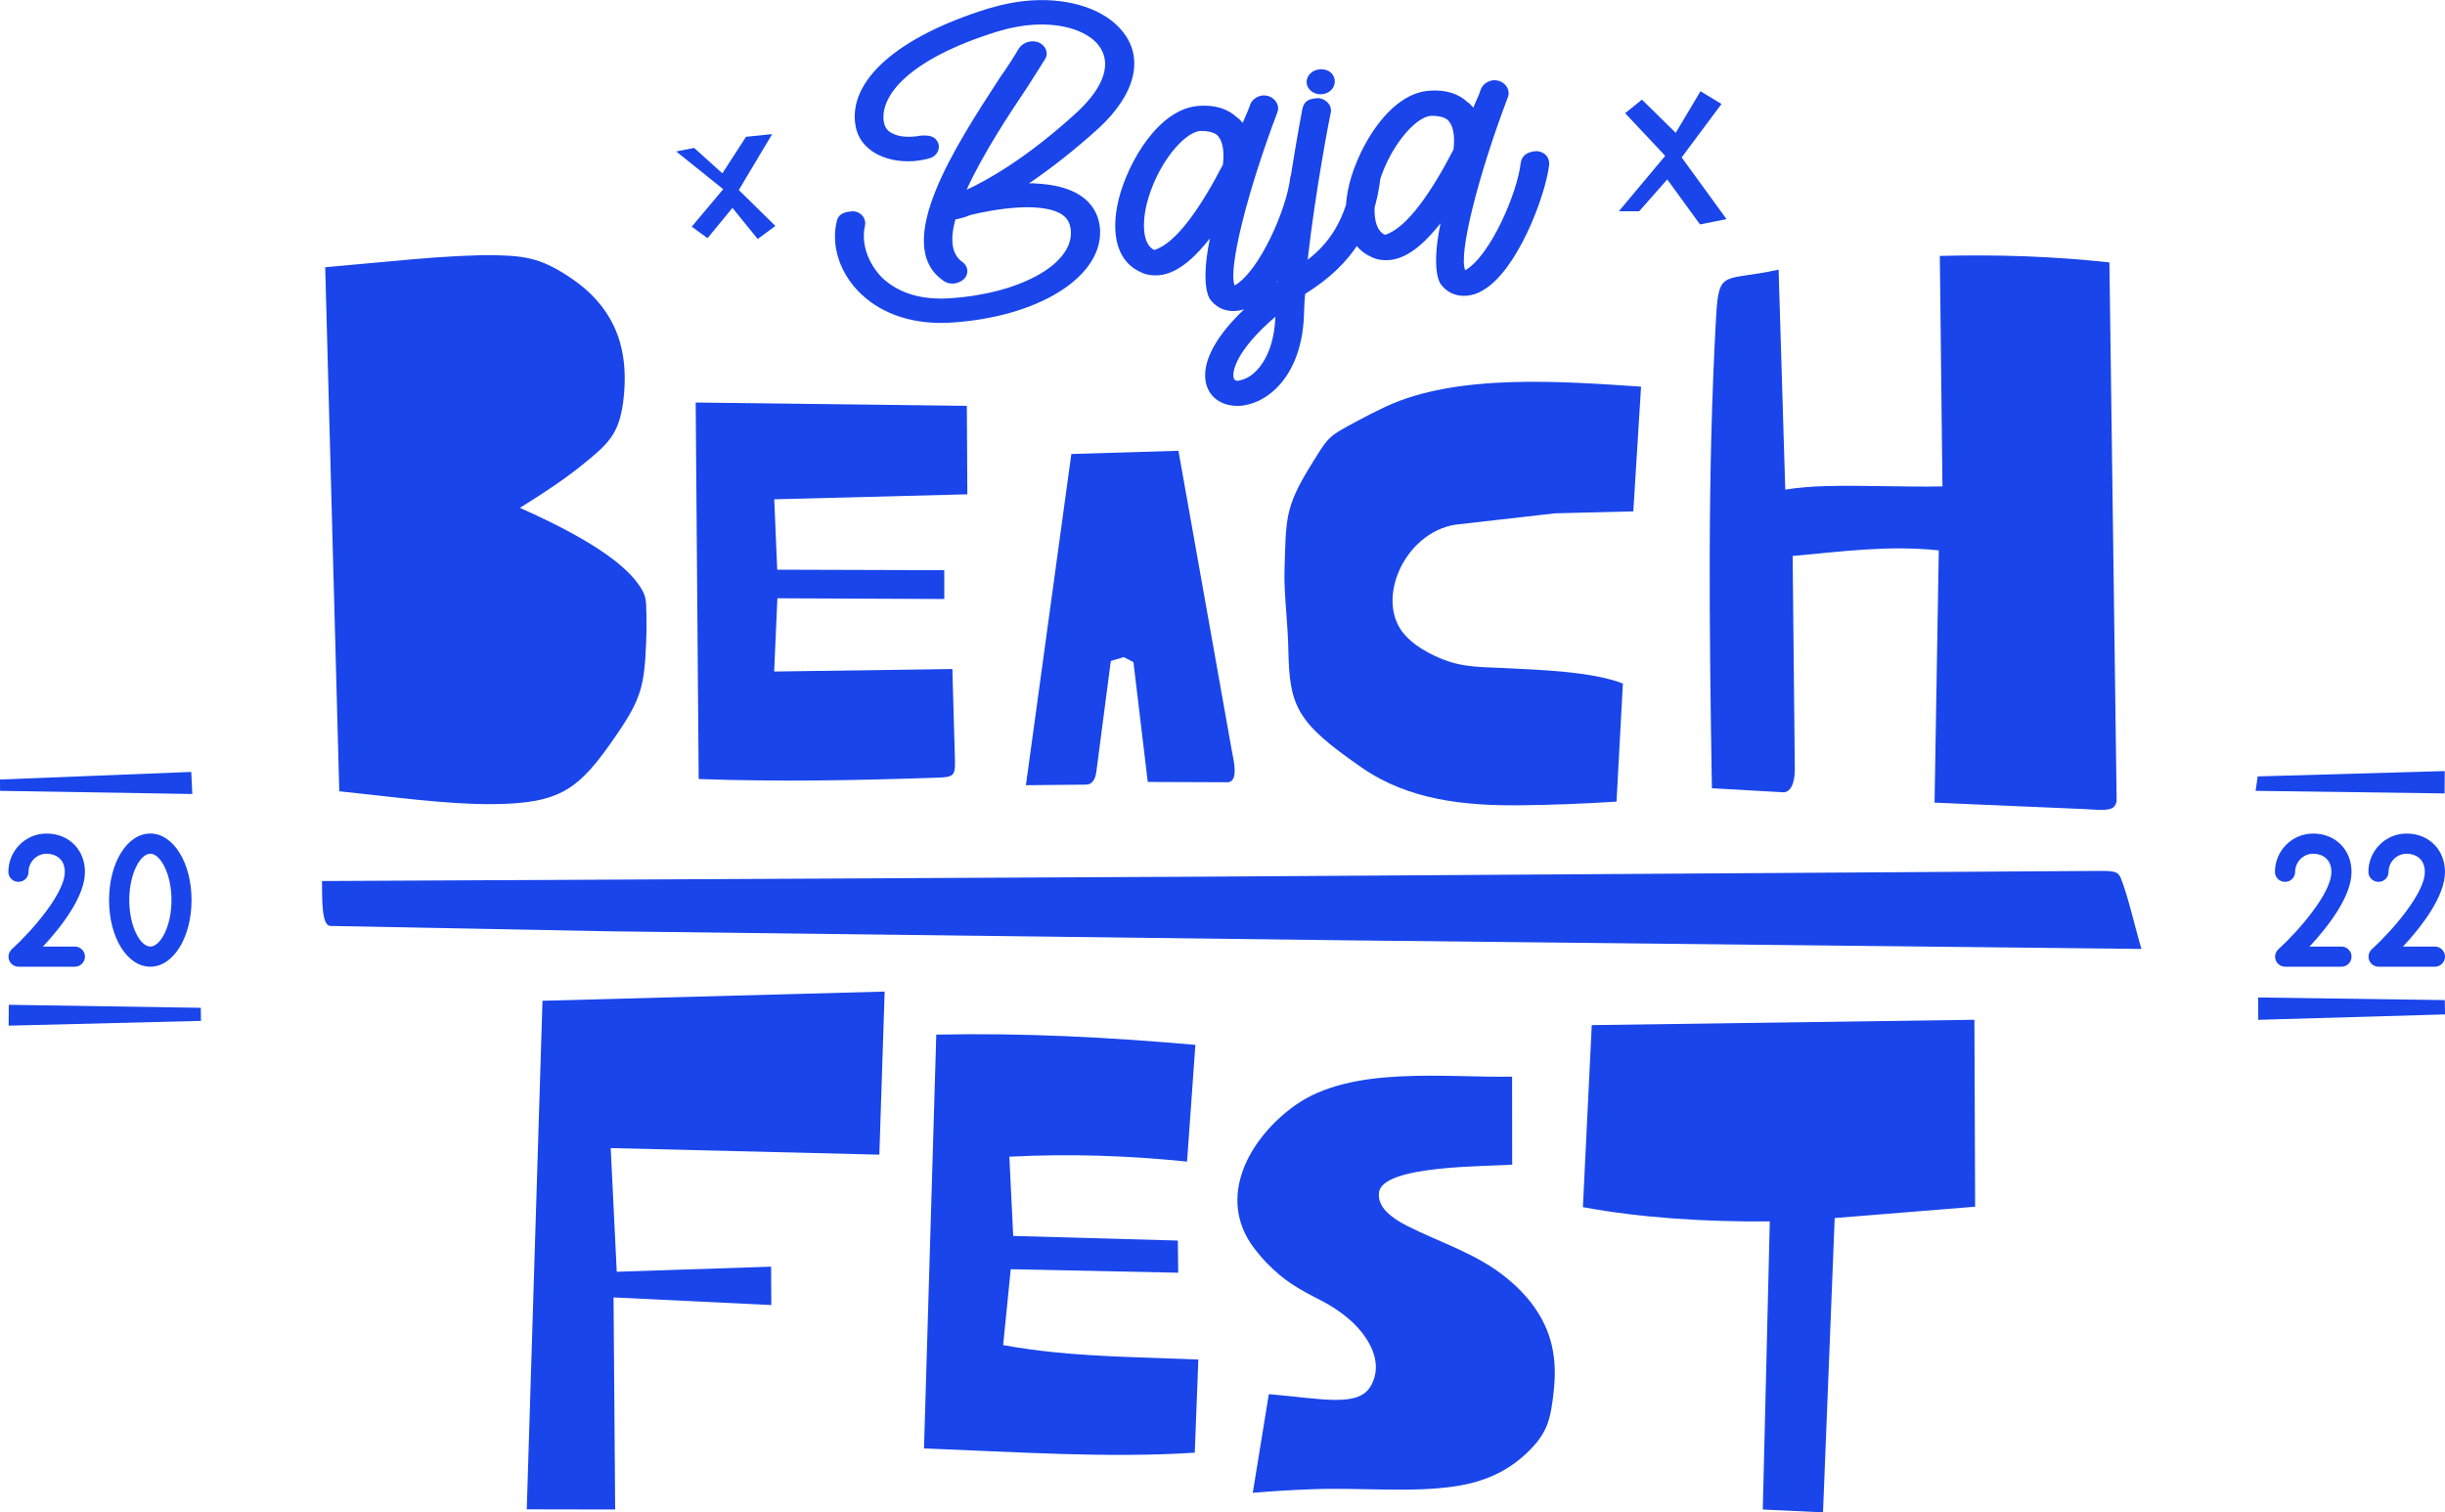 <?xml version="1.0" encoding="UTF-8"?> <svg xmlns="http://www.w3.org/2000/svg" fill="none" height="60" viewBox="0 0 97 60" width="97"><g fill="#1945ea"><g clip-rule="evenodd" fill-rule="evenodd"><path d="m12.902 10.602c2.334-.2 4.889-.502 6.734-.476 1.303.02 1.917.168 3.018.908.75.502 1.324 1.122 1.688 1.879.4.832.536 1.839.379 3.039-.168 1.288-.608 1.673-1.631 2.5-.686.554-1.538 1.122-2.465 1.696 2.662 1.183 4.055 2.152 4.675 2.993.359.487.33.667.345 1.247.009.36.006.711-.009 1.062-.072 1.752-.185 2.253-1.179 3.706-1.492 2.181-2.21 2.726-4.944 2.746-1.819.012-3.991-.299-6.053-.51z"></path><path d="m27.6 15.969 10.757.133.02 3.509-7.661.197.119 2.793 6.627.02v1.143l-6.621-.029-.128 2.906 7.07-.099.096 3.367c.026.876.041.919-.75.945-3.186.107-6.186.165-9.41.052z"></path><path d="m40.701 31.151 1.802-13.14 4.249-.128 2.108 11.844c.055.304.171.766.101 1.061-.035.151-.116.235-.246.246l-3.18-.012-.568-4.753-.385-.2-.513.154-.539 4.127c-.023.174-.035.409-.119.563-.127.235-.264.217-.489.217z"></path><path d="m54.05 30.469c1.839 1.27 4.055 1.499 6.218 1.479 1.289-.012 2.575-.064 3.864-.145l.252-4.686c-1.222-.478-3.331-.545-4.695-.612-1.202-.058-1.883-.015-2.998-.6-.35-.183-.66-.403-.915-.67-1.272-1.325-.11-4.089 1.964-4.42l3.953-.45 3.105-.078.307-4.948c-3.096-.203-7.287-.539-10.14.798-.368.174-.73.357-1.086.548-1.205.65-1.144.597-1.851 1.737-1.075 1.726-1.005 2.175-1.069 4.252-.026.827.139 2.134.153 3.089.041 2.297.345 2.914 2.937 4.707z"></path><path d="m70.562 10.695.264 8.729c.518-.081 1.054-.125 1.602-.139 1.521-.041 3.082.043 4.634.012l-.104-9.144c2.326-.061 4.57.02 6.728.258l.287 21.359c-.017.122-.067.209-.139.267-.2.154-.805.075-1.066.064l-6.019-.258.168-10.008c-2.007-.209-3.812.043-5.798.223l.087 8.5c-.017.56-.168.832-.42.876l-2.87-.162c-.101-6.206-.185-12.415.165-18.677.107-1.963.298-1.409 2.482-1.899z"></path><path d="m84.957 37.647c-.246-.809-.527-2.094-.82-2.813-.122-.296-.319-.287-1.127-.281l-35.144.226-35.092.174c.009.699-.02 1.76.324 1.781l11.012.212 29.583.362z"></path><path d="m21.522 39.703 13.575-.365-.211 6.47-10.658-.261.24 4.907 6.123-.203.009 1.523-6.259-.302.064 8.413-3.507-.006z"></path><path d="m37.145 41.046c3.49-.075 6.902.11 10.279.406l-.33 4.631c-2.265-.229-4.599-.322-7.05-.194l.153 3.144 6.531.183.015 1.276-6.644-.139-.301 3.01c.675.122 1.35.215 2.027.284 1.865.189 3.838.209 5.717.29l-.142 3.695c-3.499.223-7.139-.035-10.742-.168z"></path><path d="m63.15 40.669 15.18-.212.029 7.416-5.572.45-.463 11.676-2.389-.113.278-11.429c-2.566.017-5.054-.133-7.415-.566z"></path><path d="m59.989 42.713c-2.688.049-6.375-.452-8.614 1.143-1.807 1.288-3.143 3.651-1.622 5.661.159.209.327.406.507.592.689.713 1.254 1.024 2.103 1.459.495.255.909.537 1.242.841.695.635 1.312 1.644.779 2.575-.492.861-1.92.507-4.046.325l-.637 3.915c.802-.07 1.61-.116 2.427-.145 1.819-.067 3.896.148 5.619-.116 1.086-.165 2.025-.557 2.824-1.317.846-.806.95-1.354 1.075-2.511.055-.508.052-1.009-.029-1.494-.203-1.224-.915-2.184-1.857-2.949-1.182-.966-2.612-1.386-3.936-2.059-.617-.313-1.188-.737-1.115-1.325.133-1.099 4.342-1.024 5.283-1.105z"></path></g><path d="m51.813 6.598c-.324.02-.574.142-.626.455-.133 1.212-1.214 3.706-2.204 4.272-.272-.624.492-3.7 1.694-6.87.101-.255-.058-.537-.345-.641-.07-.017-.142-.032-.211-.029-.232.015-.434.154-.516.345-.078.255-.203.49-.304.745-.075-.078-.127-.157-.223-.215-.371-.348-.872-.502-1.497-.461l-.023.003c-1.578.104-2.801 2.216-3.174 3.692-.353 1.453-.029 2.511.88 2.906.217.11.452.136.683.122.86-.055 1.599-.893 2.054-1.462-.214 1.03-.252 1.923-.015 2.384.232.336.591.522 1.034.493.185-.012.437-.07.683-.232 1.327-.771 2.45-3.686 2.607-4.959.029-.293-.171-.528-.498-.548zm-3.293-.075c-.831 1.61-1.833 3.126-2.725 3.393-.408-.18-.521-.899-.301-1.824.391-1.56 1.477-2.854 2.129-2.897.443-.009.614.125.663.162.2.194.292.563.235 1.125zm3.907-2.784c.324-.02.544-.264.527-.531-.017-.29-.264-.481-.588-.458-.301.02-.544.244-.527.534.015.264.287.476.588.455zm1.871 2.697c-.347.023-.576.078-.626.455-.235 1.839-.991 2.801-1.793 3.413.298-2.694.898-5.8.918-5.844.052-.273-.174-.528-.478-.568-.324.02-.556.058-.649.415-.035.189-.753 3.988-.993 6.864-3.299 2.456-2.951 3.883-2.74 4.286.214.441.695.679 1.274.641.07-.006.139-.009.232-.035 1.106-.217 2.242-1.433 2.291-3.634.009-.229.015-.499.046-.771 1.909-1.183 2.772-2.651 2.995-4.675.049-.293-.174-.528-.478-.548zm-5.173 8.671c-.116.009-.142-.052-.168-.072-.107-.241.046-1.102 1.642-2.471-.061 1.662-.852 2.419-1.382 2.517zm11.834-9.112c-.324.02-.573.142-.626.455-.133 1.212-1.214 3.709-2.204 4.272-.272-.624.492-3.701 1.694-6.87.101-.255-.058-.537-.342-.641-.072-.017-.142-.032-.211-.029-.232.015-.434.154-.516.345-.078.255-.203.49-.304.745-.075-.078-.127-.157-.223-.215-.371-.348-.872-.502-1.497-.461l-.023.003c-1.579.104-2.801 2.216-3.174 3.692-.353 1.453-.029 2.511.88 2.906.217.11.452.136.683.122.86-.055 1.599-.893 2.054-1.462-.214 1.03-.252 1.923-.015 2.384.232.336.591.522 1.034.493.185-.012.437-.07.686-.232 1.327-.771 2.45-3.686 2.604-4.959.029-.29-.171-.528-.501-.548zm-3.29-.072c-.831 1.61-1.833 3.126-2.725 3.393-.408-.18-.521-.899-.301-1.824.391-1.56 1.477-2.854 2.129-2.897.443-.009.614.125.663.162.2.194.293.563.235 1.125z"></path><path d="m33.197 8.777c-.243.986.139 2.111.973 2.894.86.818 2.117 1.218 3.557 1.128 3.421-.212 5.969-1.778 5.917-3.637-.02-.653-.379-1.781-2.563-1.882-.096-.015-.165-.009-.261-.003.84-.568 1.784-1.299 2.769-2.192 1.451-1.34 1.807-2.767.956-3.825-.698-.887-2.079-1.337-3.612-1.244-.565.035-1.15.151-1.732.325-3.597 1.114-5.567 2.862-5.26 4.646.159.963 1.164 1.473 2.274 1.407.188-.012.4-.044.608-.099.304-.058.475-.328.411-.58-.116-.331-.379-.354-.71-.334-.116.026-.211.032-.33.041-.307.02-.594-.023-.791-.131-.194-.087-.301-.238-.339-.455-.162-1.001.927-2.477 4.524-3.59.487-.148.979-.238 1.405-.264 1.228-.075 2.175.281 2.589.812.544.699.229 1.65-.843 2.648-1.943 1.786-3.539 2.697-4.391 3.086.64-1.407 1.674-2.978 2.343-3.97.322-.496.579-.908.773-1.218.151-.247.012-.537-.258-.658-.096-.035-.194-.046-.287-.041-.211.015-.394.125-.501.29-.171.287-.429.702-.753 1.157-1.72 2.645-4.324 6.612-2.239 8.048.124.093.269.122.411.113.142-.009.304-.078.414-.186.2-.212.156-.505-.07-.67-.446-.31-.487-.922-.278-1.688.165-.029.374-.081.605-.177.443-.107 1.144-.249 1.851-.293.614-.038 1.257.003 1.671.215.197.107.446.29.455.766.038 1.305-2.088 2.448-4.825 2.619-1.393.087-2.181-.38-2.636-.789-.582-.577-.875-1.392-.707-2.097.055-.261-.13-.528-.44-.568-.33.02-.588.055-.683.397z"></path><path clip-rule="evenodd" d="m64.474 4.491 1.59 1.691-1.839 2.198h.808l1.112-1.262 1.298 1.784 1.054-.209-1.781-2.448 1.581-2.12-.834-.505-.982 1.65-1.341-1.317z" fill-rule="evenodd"></path><path clip-rule="evenodd" d="m27.538 5.868 1.121 1.009.938-1.45 1.037-.107-1.324 2.219 1.451 1.424-.701.519-1.002-1.235-.988 1.201-.626-.455 1.248-1.488-1.865-1.496z" fill-rule="evenodd"></path><path clip-rule="evenodd" d="m0 30.925.003.45 7.626.125-.041-.876z" fill-rule="evenodd"></path><path clip-rule="evenodd" d="m.35 39.863 7.617.119.006.519-7.632.189z" fill-rule="evenodd"></path><path clip-rule="evenodd" d="m89.57 30.802 7.42-.212-.006.887-7.498-.102z" fill-rule="evenodd"></path><path clip-rule="evenodd" d="m89.586 39.572 7.406.104.009.568-7.409.215z" fill-rule="evenodd"></path><path d="m3.37 34.594c0 .989-.964 2.204-1.665 2.958h1.266c.217 0 .4.18.4.4 0 .217-.18.4-.4.4h-2.23c-.165 0-.316-.099-.377-.255-.061-.151-.014-.325.104-.438.814-.74 2.103-2.227 2.103-3.065 0-.536-.385-.725-.724-.725-.391 0-.715.325-.715.725 0 .217-.18.392-.4.392-.217 0-.4-.174-.4-.392 0-.844.678-1.525 1.515-1.525.883 0 1.523.641 1.523 1.525z"></path><path d="m93.292 34.594c0 .989-.964 2.204-1.665 2.958h1.266c.217 0 .4.18.4.4 0 .217-.179.4-.4.4h-2.23c-.165 0-.316-.099-.377-.255-.061-.151-.015-.325.104-.438.814-.74 2.103-2.227 2.103-3.065 0-.536-.385-.725-.724-.725-.391 0-.715.325-.715.725 0 .217-.18.392-.4.392-.217 0-.4-.174-.4-.392 0-.844.678-1.525 1.515-1.525.883 0 1.523.641 1.523 1.525z"></path><path d="m96.999 34.594c0 .989-.964 2.204-1.665 2.958h1.266c.217 0 .4.18.4.4 0 .217-.179.4-.4.4h-2.23c-.165 0-.316-.099-.377-.255-.061-.151-.015-.325.104-.438.814-.74 2.103-2.227 2.103-3.065 0-.536-.385-.725-.724-.725-.391 0-.715.325-.715.725 0 .217-.18.392-.4.392-.217 0-.4-.174-.4-.392 0-.844.678-1.525 1.515-1.525.883 0 1.523.641 1.523 1.525z"></path><path d="m7.599 35.71c0 1.479-.724 2.642-1.636 2.642-.918 0-1.636-1.163-1.636-2.642 0-1.479.715-2.642 1.636-2.642.915 0 1.636 1.163 1.636 2.642zm-.796 0c0-1.056-.446-1.841-.837-1.841-.4 0-.837.786-.837 1.841 0 1.056.437 1.842.837 1.842.391 0 .837-.786.837-1.842z"></path></g></svg> 
